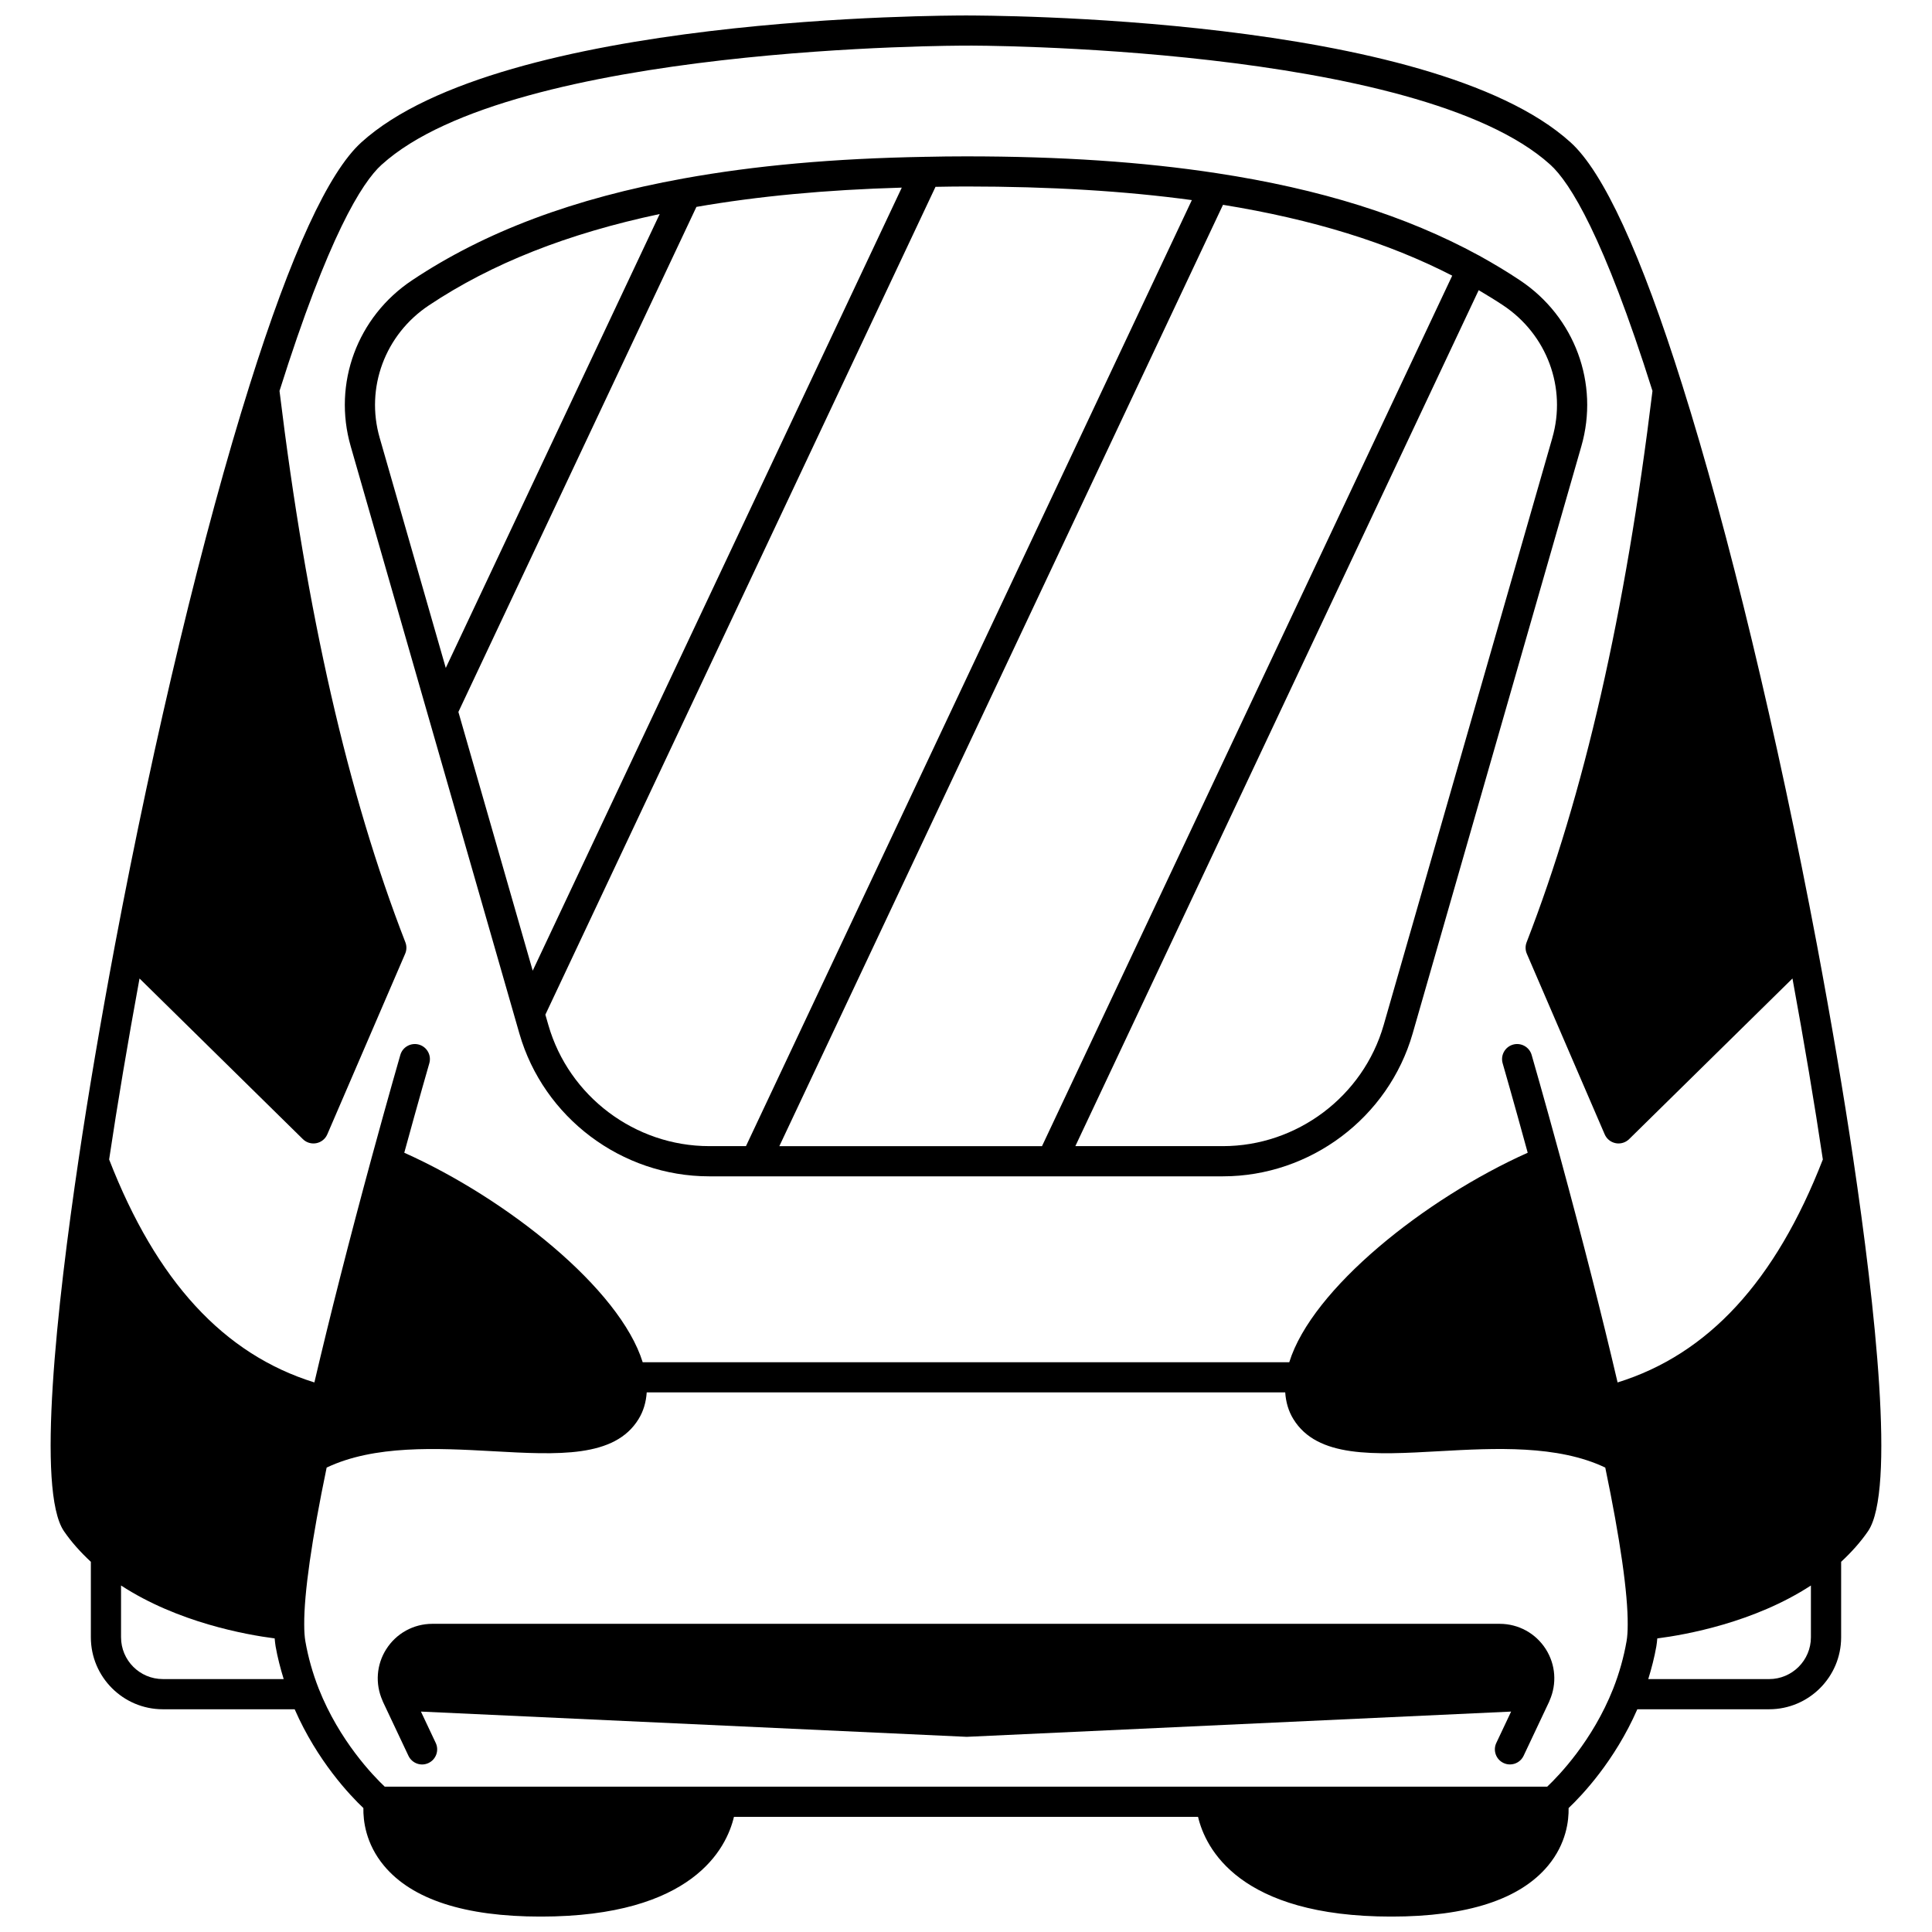 <?xml version="1.0" encoding="UTF-8"?>
<!-- Uploaded to: SVG Repo, www.svgrepo.com, Generator: SVG Repo Mixer Tools -->
<svg width="800px" height="800px" version="1.1" viewBox="144 144 512 512" xmlns="http://www.w3.org/2000/svg">
 <defs>
  <clipPath id="a">
   <path d="m157 148.09h486v503.81h-486z"/>
  </clipPath>
 </defs>
 <g clip-path="url(#a)">
  <path d="m635.14 451.16c-2.559-17.234-5.797-36.316-9.621-56.734-10.5-55.684-23.512-109.77-35.703-148.4-10.934-34.801-20.891-56.43-29.598-64.301-37.227-33.762-155.24-33.594-160.21-33.625-4.945 0.031-123.01-0.141-160.24 33.621-8.711 7.871-18.668 29.504-29.602 64.301-0.012 0.031-0.02 0.062-0.031 0.098v0.004c-12.184 38.625-25.184 92.668-35.672 148.31-3.828 20.414-7.062 39.496-9.621 56.73-5.801 39.07-11.191 87.883-3.906 98.598 1.992 2.914 4.434 5.613 7.141 8.133v20.004c0 10.516 8.559 19.074 19.074 19.074h34.938c6.004 13.723 14.695 22.855 18.211 26.18-0.062 3.269 0.574 9.406 5.453 15.27 7.441 8.953 21.406 13.492 41.523 13.492 40.375 0 49.266-18.148 51.227-26.43h122.99c1.957 8.281 10.848 26.43 51.227 26.43 20.113 0 34.082-4.539 41.523-13.492 4.879-5.867 5.516-12 5.453-15.27 3.512-3.328 12.199-12.453 18.211-26.18h34.938c10.516 0 19.074-8.559 19.074-19.074v-20.004c2.707-2.523 5.148-5.219 7.144-8.137 7.266-10.711 1.879-59.531-3.926-98.594zm-390-263.51c34.938-31.691 153.68-31.559 154.87-31.555 1.117-0.074 119.91-0.125 154.84 31.555 5.215 4.715 14.137 18.977 27.074 59.949-7.199 59.039-18.109 106.85-33.355 146.12-0.379 0.98-0.359 2.066 0.055 3.031l20.633 47.859c0.523 1.215 1.605 2.086 2.906 2.344 0.25 0.051 0.512 0.074 0.77 0.074 1.039 0 2.047-0.406 2.805-1.148l43.285-42.57c3.137 17.105 5.852 33.23 8.051 47.961-12.535 32.25-30.363 51.629-54.395 59.09-4.09-17.508-9.184-37.535-15.199-59.66-4.41-16.191-7.578-27.133-7.578-27.133-0.613-2.121-2.832-3.336-4.949-2.731-2.125 0.617-3.344 2.832-2.731 4.953 0.004 0.012 2.731 9.434 6.637 23.699-27.281 12.219-57.168 36.07-63.188 55.516h-171.35c-6.051-19.469-35.918-43.305-63.184-55.516 3.906-14.266 6.633-23.688 6.637-23.699 0.617-2.125-0.609-4.34-2.731-4.953-2.109-0.602-4.34 0.609-4.949 2.731 0 0-3.168 10.945-7.578 27.137-6.008 22.117-11.105 42.137-15.199 59.656-24.031-7.461-41.859-26.836-54.395-59.09 2.203-14.734 4.918-30.855 8.055-47.961l43.285 42.57c0.754 0.742 1.762 1.148 2.805 1.148 0.258 0 0.512-0.023 0.77-0.074 1.297-0.25 2.383-1.129 2.906-2.344l20.633-47.859c0.414-0.965 0.438-2.051 0.055-3.031-15.25-39.27-26.16-87.082-33.355-146.12 12.922-40.973 21.844-55.238 27.066-59.953zm-69.062 390.25v-13.73c15.02 9.797 33.148 13.055 40.711 14.023 0.066 0.734 0.141 1.457 0.25 2.109 0.508 2.914 1.266 5.801 2.141 8.668h-32.027c-6.102 0.008-11.074-4.961-11.074-11.07zm377.95 39.586h-308.07c-3.027-2.863-12.02-12.137-17.492-25.969-1.605-4.09-2.801-8.328-3.543-12.57-0.199-1.168-0.301-2.633-0.301-4.394-0.066-8.254 2-22.645 5.945-41.629 12.641-6.008 29.207-5.16 43.934-4.344 17.391 0.973 32.41 1.809 38.734-8.523 1.305-2.125 1.98-4.504 2.152-7.055h169.21c0.172 2.555 0.844 4.93 2.144 7.047 6.324 10.344 21.348 9.508 38.738 8.531 14.727-0.824 31.297-1.676 43.934 4.344 3.945 18.98 6.016 33.379 5.945 41.66 0 1.73-0.102 3.195-0.301 4.352-0.746 4.25-1.934 8.488-3.539 12.57-5.473 13.84-14.465 23.117-17.492 25.98zm58.805-28.508h-32.027c0.875-2.863 1.633-5.758 2.144-8.68 0.113-0.652 0.184-1.371 0.25-2.098 7.57-0.969 25.695-4.227 40.711-14.023v13.73c-0.004 6.102-4.973 11.07-11.078 11.07z"/>
 </g>
 <path d="m541.43 574.33h-282.85c-4.981 0-9.551 2.516-12.223 6.727-2.602 4.102-2.961 9.145-1.012 13.574 0.012 0.027 0.023 0.055 0.031 0.082 0.039 0.094 0.066 0.184 0.109 0.277l6.758 14.316c0.949 2 3.336 2.863 5.32 1.91 2-0.945 2.852-3.328 1.91-5.32l-3.922-8.309 144.64 6.691 144.27-6.691-3.922 8.305c-0.945 1.996-0.09 4.379 1.91 5.32 0.551 0.262 1.133 0.383 1.703 0.383 1.5 0 2.934-0.848 3.617-2.293l6.762-14.32c0.043-0.09 0.066-0.184 0.109-0.277 0.012-0.027 0.02-0.051 0.031-0.078 1.945-4.426 1.59-9.473-1.012-13.578-2.672-4.203-7.242-6.719-12.223-6.719z"/>
 <path d="m236.94 262.27 20.504 71.391c0.004 0.016 0.008 0.031 0.016 0.051l24.184 84.188c6.41 22.281 27.098 37.84 50.305 37.84h136.11c23.207 0 43.895-15.562 50.305-37.84l44.703-155.62c4.809-16.652-1.742-34.348-16.297-44.02-3.234-2.16-6.738-4.277-10.734-6.496-0.066-0.035-0.145-0.07-0.211-0.109-19.199-10.461-41.914-17.582-69.434-21.77-19.609-2.996-41.324-4.449-66.387-4.449-3.574 0-7.066 0.039-10.539 0.121-0.035 0-0.062-0.02-0.102-0.02-0.055 0-0.105 0.02-0.156 0.023-24.148 0.418-45.109 2.301-64.09 5.738-29.051 5.262-52.562 14.078-71.875 26.953-14.559 9.672-21.109 27.367-16.301 44.016zm91.617-63.441c16.324-2.84 34.207-4.523 54.426-5.109l-97.809 207.52-19.695-68.57zm139.55-0.551c23.797 3.856 43.742 10.027 60.746 18.773l-108.71 230.69h-69.609zm87.273 61.785-44.703 155.62c-5.43 18.871-22.957 32.055-42.621 32.055h-39.078l106.89-226.84c2.277 1.344 4.457 2.676 6.457 4.008 11.645 7.734 16.891 21.863 13.051 35.152zm-95.531-63.027-118.16 250.7h-9.734c-19.664 0-37.191-13.184-42.625-32.062l-0.801-2.781 103.39-219.38c2.68-0.047 5.352-0.094 8.086-0.094 22.406 0.008 42.039 1.195 59.848 3.609zm-202.17 27.875c16.652-11.102 36.75-19.023 61.148-24.191l-56.691 120.29-17.508-60.953c-3.84-13.281 1.406-27.41 13.051-35.145z"/>
</svg>